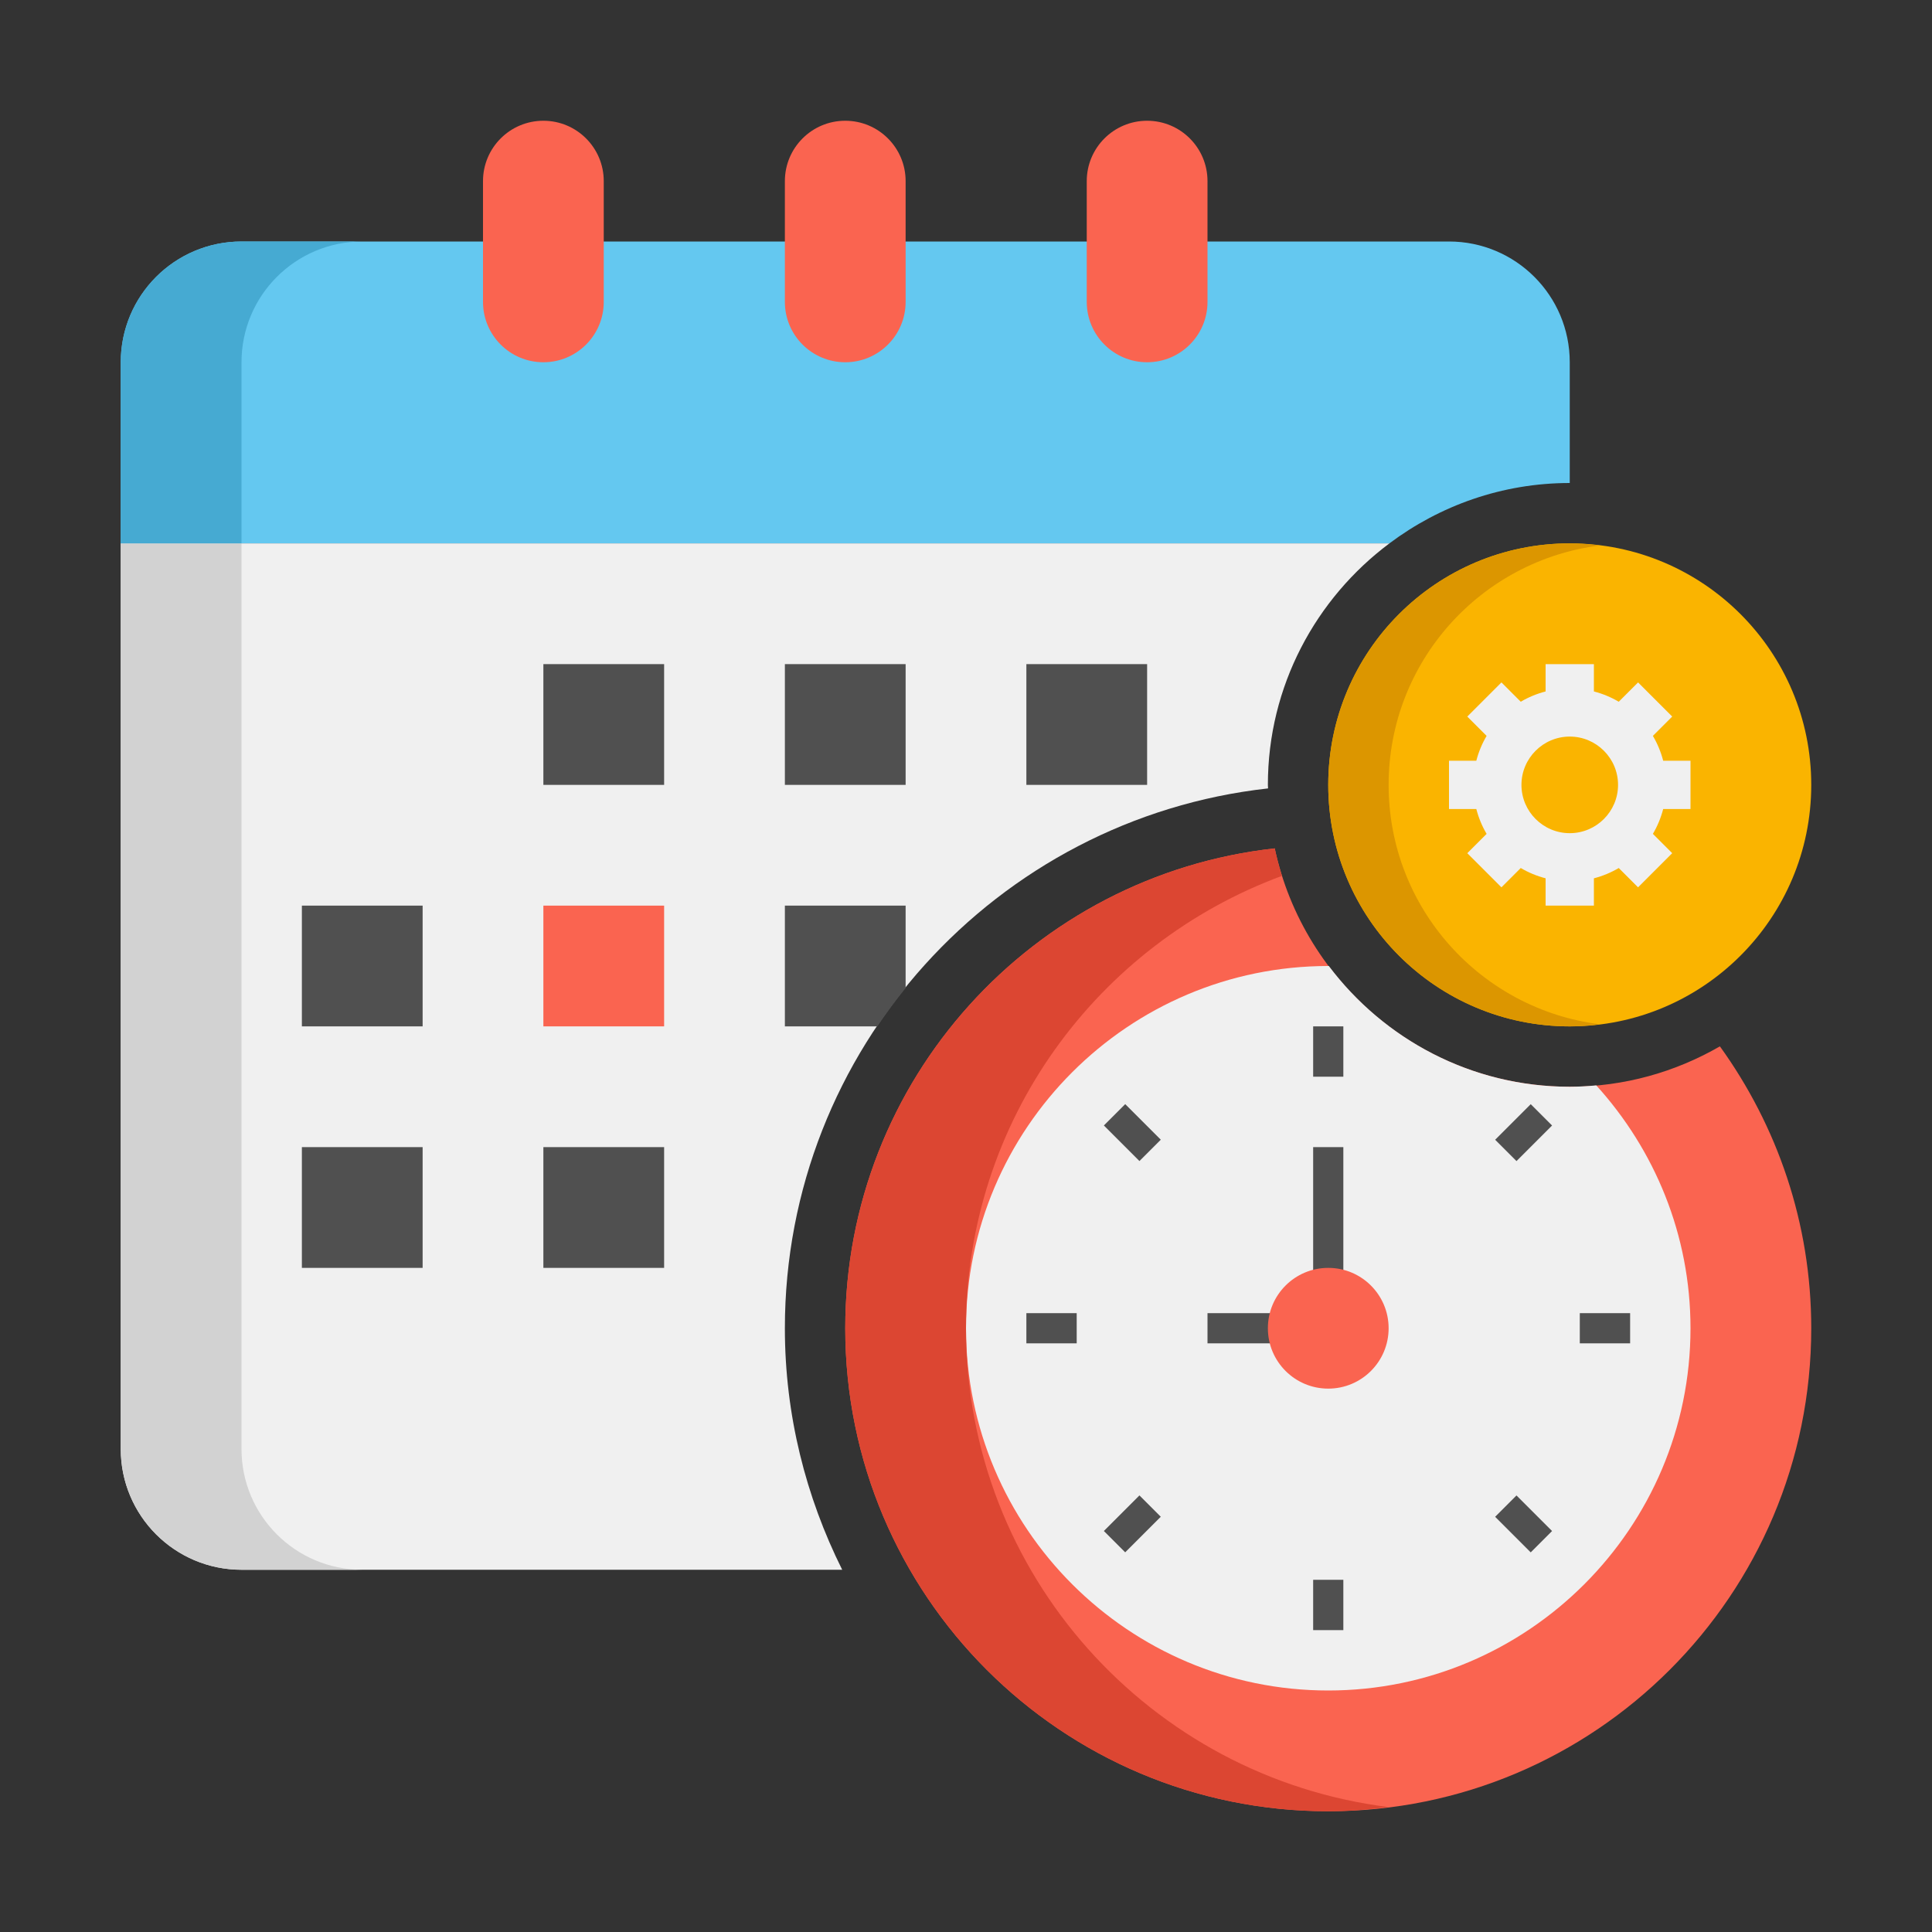 <svg xmlns="http://www.w3.org/2000/svg" height="512" viewBox="0 0 64 64" width="512"><rect x="0" y="0" width="64" height="64" fill="#333333" stroke="none"/><g id="Icons"><g><g><path d="m52 12c0-2.209-1.791-4-4-4h-40c-2.209 0-4 1.791-4 4v6h42.026c1.669-1.25 3.733-2 5.974-2z" fill="#64c8f0"></path></g><g><path d="m46.026 18h-42.026v30c0 2.209 1.791 4 4 4h19.899c-1.204-2.414-1.899-5.124-1.899-8 0-9.25 7.017-16.887 16.006-17.883-.001-.039-.006-.077-.006-.117 0-3.273 1.588-6.175 4.026-8z" fill="#f0f0f0"></path></g><g><path d="m52 36c-4.792 0-8.804-3.39-9.773-7.896-8.001.883-14.227 7.659-14.227 15.896 0 8.837 7.163 16 16 16s16-7.163 16-16c0-3.49-1.13-6.708-3.026-9.338-1.467.846-3.162 1.338-4.974 1.338z" fill="#fa6450"></path></g><g><path d="m52 36c-3.261 0-6.154-1.576-7.98-3.999-.007 0-.013-.001-.02-.001-6.617 0-12 5.383-12 12s5.383 12 12 12 12-5.383 12-12c0-3.097-1.189-5.914-3.121-8.045-.29.026-.582.045-.879.045z" fill="#f0f0f0"></path></g><g><path d="m28 44c0 8.837 7.163 16 16 16 .679 0 1.343-.056 2-.138-7.89-.986-14-7.704-14-15.862 0-6.887 4.362-12.733 10.467-14.985-.094-.298-.173-.602-.24-.911-8.001.883-14.227 7.659-14.227 15.896z" fill="#dc4632"></path></g><g><path d="m8 48v-30h-4v30c0 2.209 1.791 4 4 4h4c-2.209 0-4-1.791-4-4z" fill="#d2d2d2"></path></g><g><path d="m12 8h-4c-2.209 0-4 1.791-4 4v6h4v-6c0-2.209 1.791-4 4-4z" fill="#46aad2"></path></g><g><path d="m18 12c-1.105 0-2-.895-2-2v-4c0-1.105.895-2 2-2 1.105 0 2 .895 2 2v4c0 1.105-.895 2-2 2z" fill="#fa6450"></path></g><g><path d="m28 12c-1.105 0-2-.895-2-2v-4c0-1.105.895-2 2-2 1.105 0 2 .895 2 2v4c0 1.105-.895 2-2 2z" fill="#fa6450"></path></g><g><path d="m38 12c-1.105 0-2-.895-2-2v-4c0-1.105.895-2 2-2 1.105 0 2 .895 2 2v4c0 1.105-.895 2-2 2z" fill="#fa6450"></path></g><g><path d="m43.5 34h1v1.667h-1z" fill="#505050"></path></g><g><path d="m43.5 52.333h1v1.667h-1z" fill="#505050"></path></g><g><path d="m49.648 37.018h1.667v1h-1.667z" fill="#505050" transform="matrix(.707 -.707 .707 .707 -11.744 46.685)"></path></g><g><path d="m36.685 49.982h1.667v1h-1.667z" fill="#505050" transform="matrix(.707 -.707 .707 .707 -24.707 41.315)"></path></g><g><path d="m52.333 43.5h1.667v1h-1.667z" fill="#505050"></path></g><g><path d="m34 43.5h1.667v1h-1.667z" fill="#505050"></path></g><g><path d="m49.982 49.648h1v1.667h-1z" fill="#505050" transform="matrix(.707 -.707 .707 .707 -20.91 50.482)"></path></g><g><path d="m37.018 36.685h1v1.667h-1z" fill="#505050" transform="matrix(.707 -.707 .707 .707 -15.541 37.518)"></path></g><g><path d="m44.5 44.5h-4.5v-1h3.5v-5.5h1z" fill="#505050"></path></g><g><path d="m44 46c-1.105 0-2-.895-2-2 0-1.105.895-2 2-2 1.105 0 2 .895 2 2 0 1.105-.895 2-2 2z" fill="#fa6450"></path></g><g><circle cx="52" cy="26" fill="#fab400" r="8"></circle></g><g><path d="m46 26c0-4.079 3.055-7.438 7-7.931-.328-.041-.661-.069-1-.069-4.418 0-8 3.582-8 8s3.582 8 8 8c.339 0 .672-.028 1-.069-3.945-.493-7-3.852-7-7.931z" fill="#dc9600"></path></g><g><path d="m56 26.8v-1.6h-.905c-.076-.293-.191-.569-.341-.823l.64-.64-1.131-1.131-.64.64c-.254-.15-.53-.265-.823-.341v-.905h-1.6v.905c-.293.076-.569.191-.823.341l-.64-.64-1.131 1.131.64.64c-.15.254-.265.53-.341.823h-.905v1.6h.905c.076.293.191.569.341.823l-.64.64 1.131 1.131.64-.64c.254.15.53.265.823.341v.905h1.6v-.905c.293-.076.569-.191.823-.341l.64.64 1.131-1.131-.64-.64c.15-.254.265-.53.341-.823zm-4 .8c-.882 0-1.6-.718-1.6-1.6s.718-1.6 1.6-1.6 1.6.718 1.6 1.6-.718 1.6-1.6 1.6z" fill="#f0f0f0"></path></g><g><path d="m18 22h4v4h-4z" fill="#505050"></path></g><g><path d="m26 22h4v4h-4z" fill="#505050"></path></g><g><path d="m34 22h4v4h-4z" fill="#505050"></path></g><g><path d="m10 30h4v4h-4z" fill="#505050"></path></g><g><path d="m18 30h4v4h-4z" fill="#fa6450"></path></g><g><path d="m26 34h3.063c.294-.438.606-.861.937-1.27v-2.73h-4z" fill="#505050"></path></g><g><path d="m10 38h4v4h-4z" fill="#505050"></path></g><g><path d="m18 38h4v4h-4z" fill="#505050"></path></g></g></g></svg>